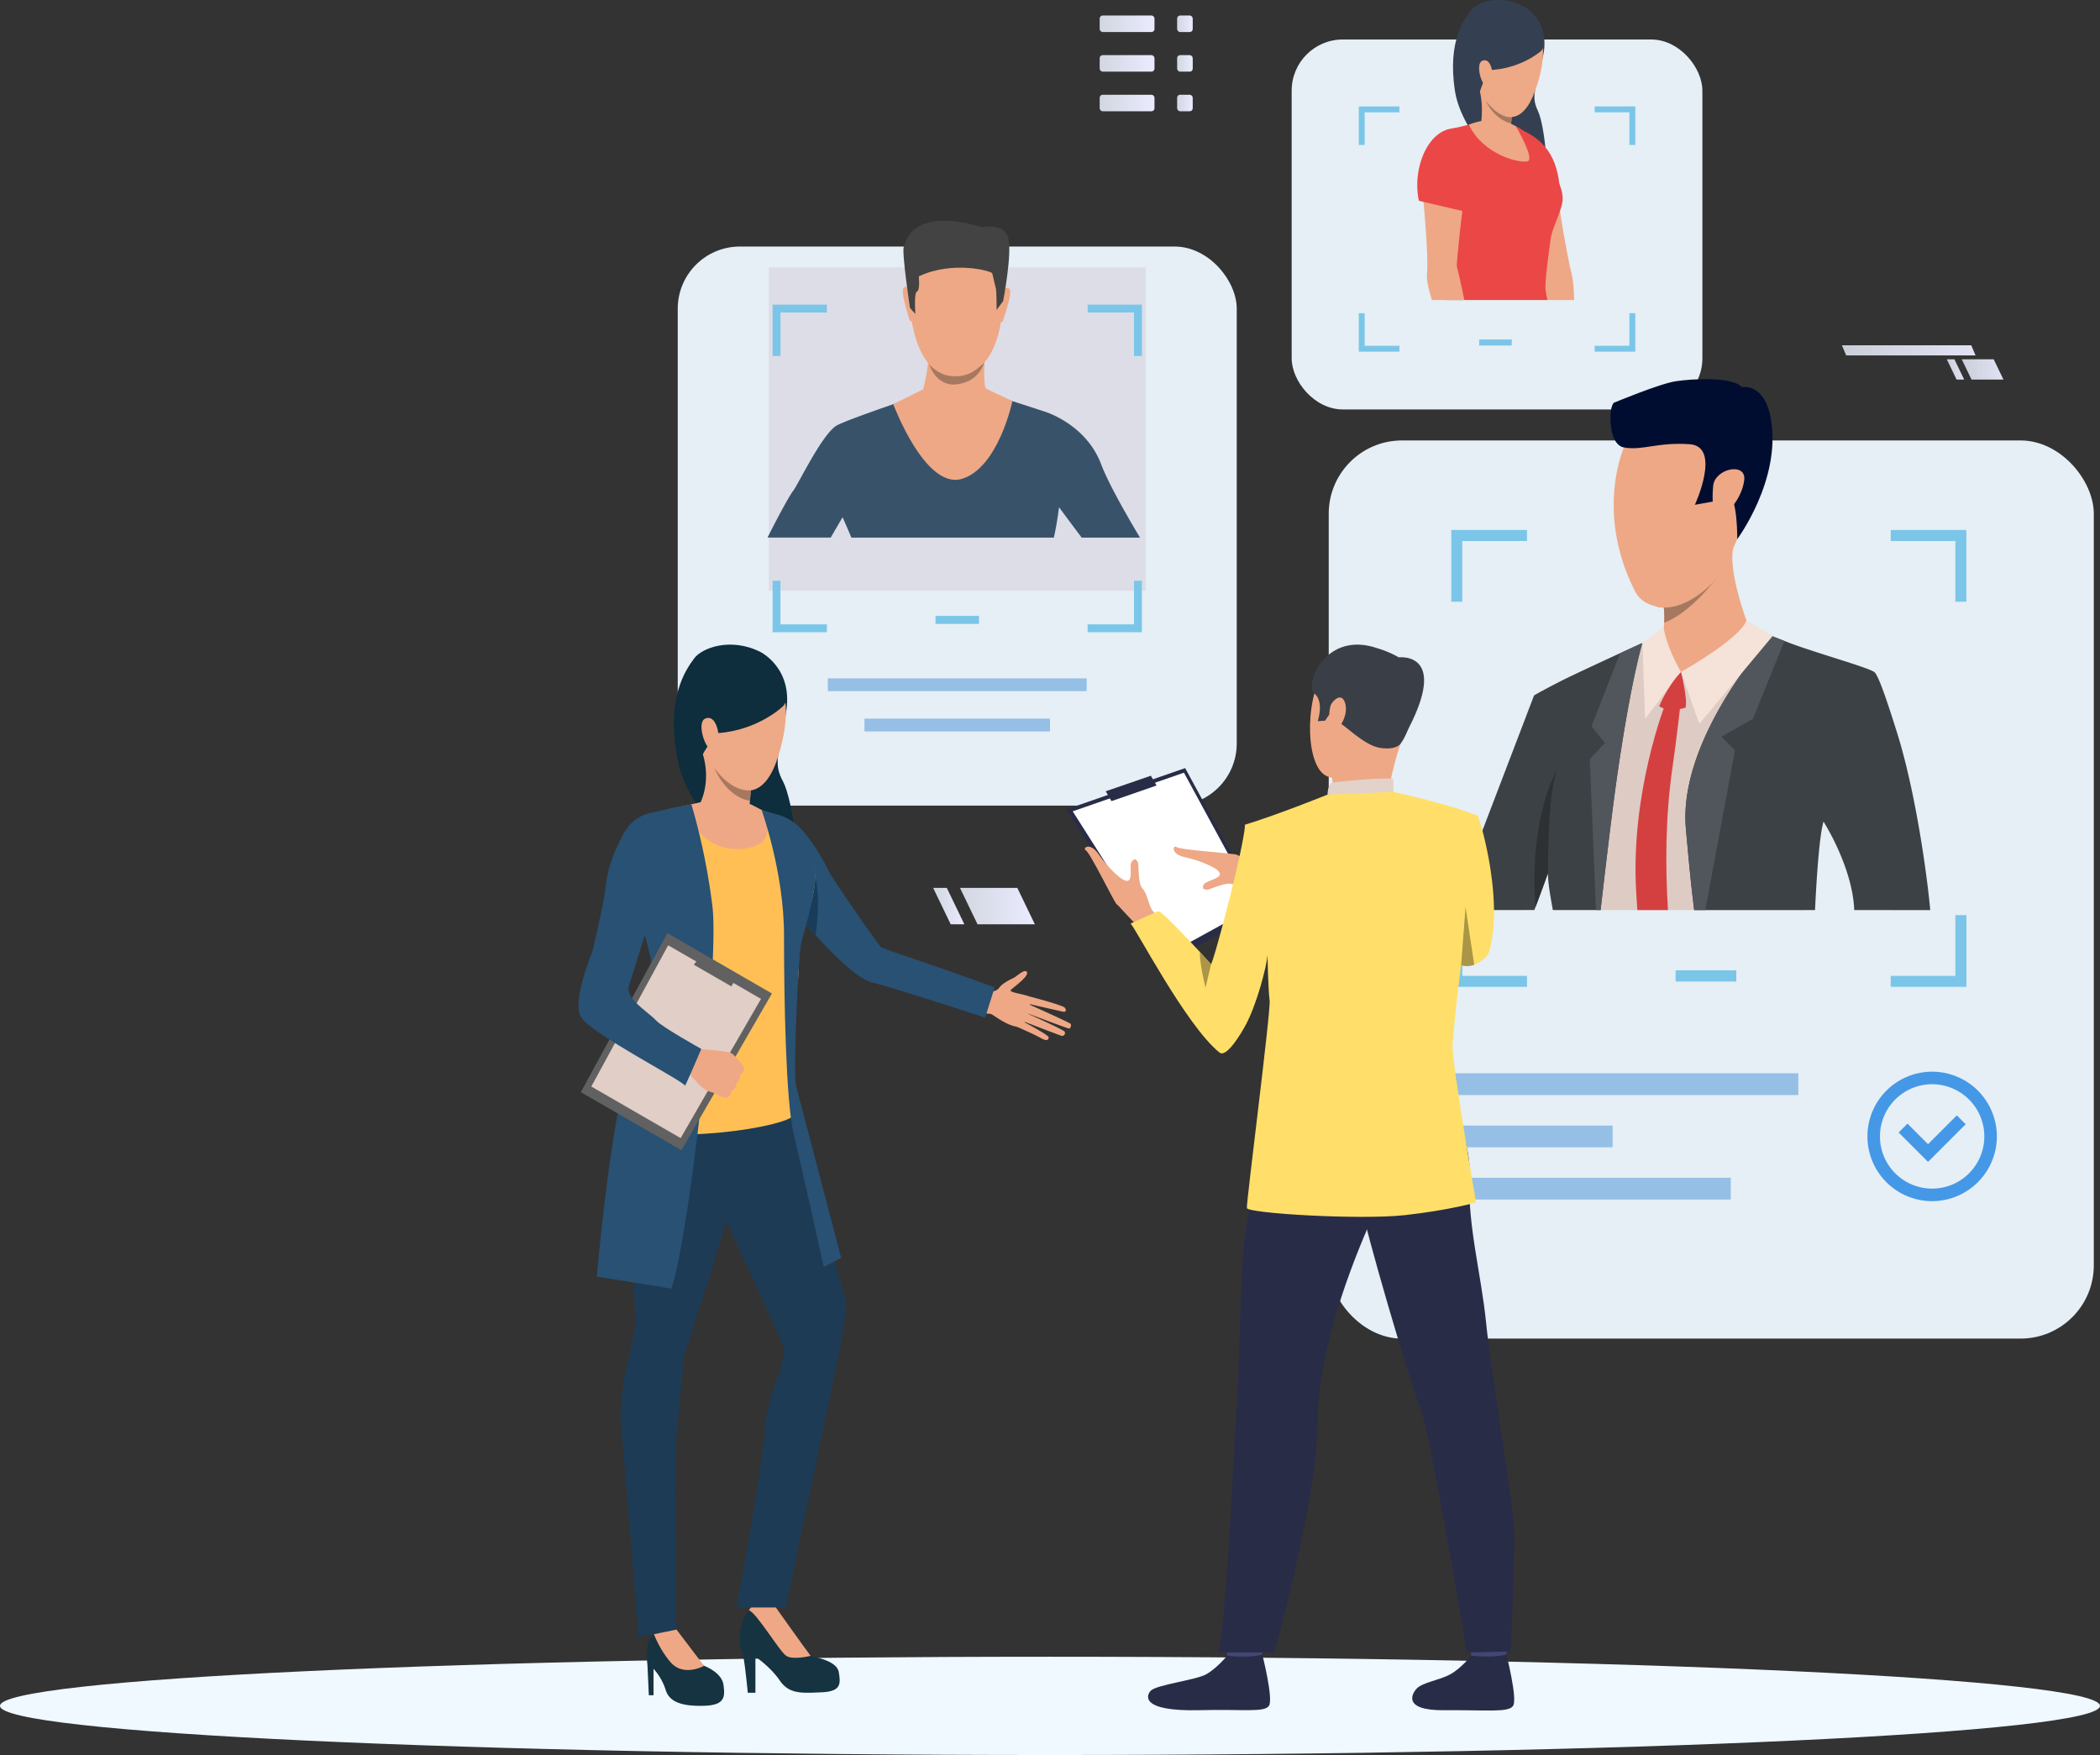 <svg xmlns="http://www.w3.org/2000/svg" xmlns:xlink="http://www.w3.org/1999/xlink" viewBox="0 0 1981.46 1655.72"><rect x="0" y="0" width="1981.46" height="1655.72" fill="#333333" stroke="none"/><defs><style>.cls-1,.cls-5{fill:#eff9ff;}.cls-1,.cls-38,.cls-6{opacity:0.95;}.cls-2{fill:#96bfe6;}.cls-3{fill:#7bc6e8;}.cls-4{fill:#4598e6;}.cls-6{fill:#dddde6;}.cls-7{fill:#385369;}.cls-8{fill:#eea886;}.cls-9{fill:#434343;}.cls-10{fill:#a77860;}.cls-11{fill:#0e2d3d;}.cls-12{fill:#163342;}.cls-13{fill:#1d3b54;}.cls-14{fill:#285173;}.cls-15{fill:#ffbf55;}.cls-16{fill:#183c59;}.cls-17{fill:#616161;}.cls-18{fill:#e0cec7;}.cls-19{fill:#eea987;}.cls-20{fill:#344052;}.cls-21{fill:#eb4747;}.cls-22{fill:#393d63;}.cls-23{fill:#decbc4;}.cls-24{fill:#000d30;}.cls-25{fill:#3c4145;}.cls-26{fill:#51565c;}.cls-27{fill:#f5e2d9;}.cls-28{fill:#d44040;}.cls-29{fill:#2d3133;}.cls-30{fill:#292c47;}.cls-31{fill:#fff;}.cls-32{fill:#424773;}.cls-33{fill:#3a3f47;}.cls-34{fill:#e2d2ca;}.cls-35{fill:#323657;}.cls-36{fill:#ffdf69;}.cls-37{fill:#ab9546;}.cls-39{fill:url(#linear-gradient);}.cls-40{fill:url(#linear-gradient-2);}.cls-41{fill:url(#linear-gradient-3);}.cls-42{fill:url(#linear-gradient-4);}.cls-43{fill:url(#linear-gradient-5);}.cls-44{fill:url(#linear-gradient-6);}.cls-45{fill:url(#linear-gradient-7);}.cls-46{fill:url(#linear-gradient-8);}.cls-47{fill:url(#linear-gradient-9);}.cls-48{fill:url(#linear-gradient-10);}.cls-49{fill:url(#linear-gradient-11);}</style><linearGradient id="linear-gradient" x1="1851" y1="348.53" x2="1890.37" y2="348.53" gradientUnits="userSpaceOnUse"><stop offset="0" stop-color="#d1d7e0"/><stop offset="1" stop-color="#ebebff"/></linearGradient><linearGradient id="linear-gradient-2" x1="1836.9" y1="348.53" x2="1853.31" y2="348.53" xlink:href="#linear-gradient"/><linearGradient id="linear-gradient-3" x1="1737.93" y1="330.53" x2="1864.04" y2="330.53" xlink:href="#linear-gradient"/><linearGradient id="linear-gradient-4" x1="1037.6" y1="22.43" x2="1089.32" y2="22.43" xlink:href="#linear-gradient"/><linearGradient id="linear-gradient-5" x1="1037.6" y1="59.8" x2="1089.32" y2="59.8" xlink:href="#linear-gradient"/><linearGradient id="linear-gradient-6" x1="1037.6" y1="97.18" x2="1089.32" y2="97.18" xlink:href="#linear-gradient"/><linearGradient id="linear-gradient-7" x1="1110.68" y1="22.43" x2="1125.39" y2="22.43" xlink:href="#linear-gradient"/><linearGradient id="linear-gradient-8" x1="1110.68" y1="59.8" x2="1125.39" y2="59.8" xlink:href="#linear-gradient"/><linearGradient id="linear-gradient-9" x1="1110.68" y1="97.18" x2="1125.39" y2="97.18" xlink:href="#linear-gradient"/><linearGradient id="linear-gradient-10" x1="905.77" y1="854.8" x2="976.44" y2="854.8" xlink:href="#linear-gradient"/><linearGradient id="linear-gradient-11" x1="880.46" y1="854.8" x2="909.91" y2="854.8" xlink:href="#linear-gradient"/></defs><g id="Calque_2" data-name="Calque 2"><g id="Слой_1" data-name="Слой 1"><rect class="cls-1" x="639.48" y="232.59" width="527.46" height="527.46" rx="58.67"/><rect class="cls-2" x="781.11" y="639.97" width="244.21" height="12.06"/><rect class="cls-2" x="815.7" y="677.98" width="175.03" height="12.06"/><rect class="cls-1" x="1253.72" y="415.53" width="721.89" height="847.34" rx="69.12"/><rect class="cls-3" x="1581.03" y="915.41" width="57.26" height="10.6"/><rect class="cls-2" x="1363.66" y="1012.57" width="333.16" height="20.53"/><rect class="cls-2" x="1363.66" y="1111.14" width="269.41" height="20.53"/><rect class="cls-2" x="1363.66" y="1061.86" width="157.94" height="20.53"/><path class="cls-3" d="M1784,500V510.4H1845v57.3h10.37V500ZM1369.4,567.7h10.37V510.4h61V500H1369.4ZM1845,863.35v57.32H1784V931h71.43V863.35Zm-465.27,0H1369.4V931h71.42V920.67h-61Z"/><path class="cls-4" d="M1823.08,1133.18a61.06,61.06,0,1,1,61.06-61.06A61.13,61.13,0,0,1,1823.08,1133.18Zm0-110.3a49.24,49.24,0,1,0,49.24,49.24A49.3,49.3,0,0,0,1823.08,1022.88Z"/><polygon class="cls-4" points="1819.19 1096.15 1791.45 1068.41 1799.81 1060.06 1819.19 1079.44 1846.36 1052.27 1854.71 1060.63 1819.19 1096.15"/><path class="cls-5" d="M1981.46,1609.35c0,25.61-443.57,46.37-990.73,46.37S0,1635,0,1609.35,443.56,1563,990.73,1563,1981.46,1583.74,1981.46,1609.35Z"/><rect class="cls-6" x="725.45" y="252.31" width="355.53" height="305.04"/><path class="cls-7" d="M1039,438c-11.7-31-39.83-45.19-53.11-49.63-4.73-1.57-13.18-4.32-22.08-7.2-16-5.18-33.55-10.82-33.55-10.82H874.93s-19.16,6.42-39.52,13.56a0,0,0,0,1,0,0c-18.76,6.57-38.51,13.75-45.18,17.1-13.91,6.94-37.31,56.59-42,62.28-2.44,2.93-13.29,22.26-24,43.87h59.61C790.1,496.37,795,488,795,488s3.77,8.27,8.34,19.22h191c3-12.71,4.91-28.71,4.91-28.71s10.22,13.91,21.39,28.71h55C1062.22,484.73,1045.61,455.5,1039,438Z"/><path class="cls-8" d="M909.19,218.3s43.27,6.82,36.68,74.51S901.1,355,898.54,354.89s-38.33,1.24-41.12-81.41C857.42,273.48,856.2,212.36,909.19,218.3Z"/><path class="cls-8" d="M946.54,273.69s4.74-5.06,6.47.07-6.46,28-6.75,29c0,0-.87,2-2,.89S946.54,273.69,946.54,273.69Z"/><path class="cls-8" d="M858.58,272.84s-4.64-5.15-6.47-.07,5.85,28.09,6.19,29.17c0,0,.83,2,2,.93S858.58,272.84,858.58,272.84Z"/><path class="cls-9" d="M946.52,284.08l-6.2,8.28s.18-18.16-.81-21-2.52-11.55-3.35-13.6-37.15-12.23-69.24,3c0,0,1.41,13.06-1.66,14.22s-1.57,21.26-1.57,21.26l-5.09-5.74s-7.8-52.09-5.87-57.51,8.06-38.07,73.88-18.69c0,0,20.52-4.35,24.64,9.82S946.52,284.08,946.52,284.08Z"/><path class="cls-8" d="M935.63,369.14c0-.06-5.55-2.73-5.55-2.73-2.69-6-.69-31.46-.69-31.46s-55.11-14-53.54-3.3-4.74,35.64-4.74,35.64l-28.27,14S873,462.2,907.58,451.77s47.68-73.36,47.68-73.36Z"/><path class="cls-10" d="M876.65,343.57S885.52,355,900.94,355c10.13,0,17.41-2.84,27.51-12.69,0,0-4.38,18.7-27.45,20.44C901,362.78,884.28,364.9,876.65,343.57Z"/><path class="cls-11" d="M717.56,615.12s31.8,15.56,23.94,57.86-11.34,48-2.55,64.55,19.17,87.05,11.26,100.41-98-58.74-110.45-119.23,7.92-87.41,15.13-97.43S689.5,600.88,717.56,615.12Z"/><path class="cls-12" d="M705.57,1597h7.2v-34s14.14,9.42,23,22.45,21.06,11.91,39.63,11.08,17.73-8.31,16.07-18.84-20.51-13.86-26.61-15.52-19.93-25.51-24.38-31.32a79.77,79.77,0,0,1-9.29-15.52s-3.46-14.13-20.64,0-12.2,41.29-10.26,43.79S705.57,1597,705.57,1597Z"/><path class="cls-8" d="M741.87,1562.18c6.38,4.15,23,0,23,0-4.71-6.1-33.67-46.84-33.67-46.84-17.6-10.25-24.55,3.86-24.55,3.86C713.83,1521.39,735.5,1558,741.87,1562.18Z"/><path class="cls-8" d="M927.17,935.26s11.54,2.21,15.48-3.21c3.35-4.61,11-8.15,13.37-9.25,3.15-1.46,11.16-9.55,13-5.6s-12.55,14-15.16,16.69,14.16,3.9,17.05,6.53-.67,30.29-12.07,28.13-22.18-12-24.26-12a71.15,71.15,0,0,1-8.37-1.24Z"/><path class="cls-8" d="M968.4,939.29s34.49,8.91,36.3,11.43,1.2,4.36-2.06,3.66-33.57-7.64-33.57-7.64,39,17.4,41,19.14c1.13,1,.19,4.65-1.59,4.44S967,955.07,967,955.07s36.43,16.31,37.61,18.25a2.75,2.75,0,0,1-3.45,3.79c-2.79-1-37.46-14.26-37.46-14.26s25.77,13.54,25.8,15.77c0,1.36-.64,4.54-7.18.83s-22.89-10.82-22.89-10.82Z"/><path class="cls-12" d="M612.2,1599.31h4.44v-24.94a54.24,54.24,0,0,1,11.48,20c3.61,11.92,16.51,15.45,36.18,14.9s20-8.33,18.29-20-18.29-17.74-18.29-17.74c-7.48-6.65-26-34.23-26-34.23s-11.92-3.18-21.27,4.37-6.44,24.59-6.16,29S612.2,1599.31,612.2,1599.31Z"/><path class="cls-13" d="M625.78,1005.14s-23.45,30.48-29.81,66.65,3.76,157.55,3.48,175.42-16.9,62.36-13.58,96,16.45,201.26,16.45,201.26l35.93-7.13s-2.08-170.85,0-185,6.25-65.66,7.08-71.48,52.78-158.64,52.78-184.71S682.32,962.6,625.78,1005.14Z"/><path class="cls-13" d="M743.56,1017.05s38.52,147,43.1,167.39,11.19,37.17,11.19,45.82c0,20.07-7.45,52.29-7.45,52.29l-48.92,234H694.89s26-140.36,26.66-167.8,21.87-66.57,17.72-78.21-66.93-145.91-66.93-145.91S624.81,974.37,743.56,1017.05Z"/><path class="cls-8" d="M664.3,1571.6l-26-34.23L617,1541.74s5.73,15.32,16.07,26.84C645.29,1582.23,664.3,1571.6,664.3,1571.6Z"/><path class="cls-14" d="M727.65,767.21a48.08,48.08,0,0,1,27.89,14.36c12,12.85,23.26,33.36,26.4,40.21s47.2,70.41,49.49,71.84,24.43,8.83,39.1,13.77c22.65,7.62,68,24.12,68,24.12l-9,28.54s-85.36-27.93-106.74-33.2c-26.13-6.44-86.31-83.64-86.31-83.64S691.65,790.64,727.65,767.21Z"/><path class="cls-15" d="M699.94,756.07s20.57,9.71,27.71,11.14,34.86,37.43,39.72,50.57,0,32.86-10,56-.57,30.86-5.14,54-3.1,109.72-2.25,122.58-133.74,32.35-160.31,8.92c0,0,18-78,39.29-100.3,4.6-4.82,4.12-36.92,1-44.92s-38.57-67.71-38.57-67.71-2.6-60.57,12.86-72.58c13.43-10.43,50-14.14,56.6-16.43S686.51,754.07,699.94,756.07Z"/><path class="cls-8" d="M709.76,732.33s-.61,5.66-1.32,13.32c-.28,3-.58,6.37-.85,9.8-.82,10.26-1.47,21.27-1.08,26.91,0,0-21.38,21.42-45.69-25,0,0,10.22-19.15,2.53-45.22S709.76,732.33,709.76,732.33Z"/><path class="cls-16" d="M769.6,882.32s5.14-34.22-.33-55c0,0,0,17.9-9.81,43.32Z"/><path class="cls-8" d="M644.4,760.65s14.7,43.43,55.08,40.23,19.13-36.67,19.13-36.67-10.06-5.77-12.89-6.31-44.64-1.08-44.64-1.08Z"/><path class="cls-14" d="M718.61,764.21s21.15,58.49,21.15,118.11,1.7,156.73,9.09,187.4,28.39,125.51,28.39,125.51l16.47-8.52s-39.6-151.36-42.59-162.28,2.27-126.22,5.11-135.88,14.92-52.63,13-64.55c-2.37-15-16.43-37.27-39.15-56.39Z"/><path class="cls-14" d="M652.37,758.82a607.67,607.67,0,0,1,19.81,96c6.66,53.9-20.45,304.08-38.62,360.88l-70.42-11.36s15.16-176.84,35.73-209,27.13-60.65,4.92-127.82S613.52,767,613.52,767,646.2,759.52,652.37,758.82Z"/><polygon class="cls-17" points="728.35 937.28 642.96 1085.18 548.04 1030.38 629.72 880.34 728.35 937.28"/><polygon class="cls-18" points="718.06 942.37 642.22 1073.72 557.92 1025.05 630.46 891.8 718.06 942.37"/><polygon class="cls-17" points="690.08 930.57 695.4 921.35 661.32 901.68 654.66 910.13 690.08 930.57"/><path class="cls-8" d="M686,1035.51s-3.88,0-5.58-.81c0,0-3-1.73-5.18-2.83a17.55,17.55,0,0,0-1.73-.78c-1.74-.6-5.74-1.4-9.52-4s-17.14-18.1-17.14-18.1l6.31-9.6,4.63-9.84s28.08,1.82,31.87,3.85a8.87,8.87,0,0,1,1.05.64c3,2,4.47,4.83,5.95,6.07.54.47,5.6,5.42,5.42,7.53a6.91,6.91,0,0,1-3.36,5.82s-.73,5.72-3.54,8.38c0,0-.5,5.29-5,7.61C690.24,1029.43,689.13,1034.74,686,1035.51Z"/><path class="cls-14" d="M628.15,767.21s-25.93-7.43-40.79,21.15-14.78,40.76-16.77,54.71c-1.87,13.18-10.34,49.14-11.2,52.86s-20,48-11.23,63.49,98.58,61.36,98,64.79,15.55-34.63,15.55-34.63-36.32-20.24-42.27-26.47c-9.66-10.12-30-21-25.85-33.59,4.92-14.75,19.69-64.52,23.12-71.81S650,776.5,628.15,767.21Z"/><path class="cls-19" d="M713,619.82s46.17,14.5,21.11,94.17-88.11-9.23-81.51-57.77S713,619.82,713,619.82Z"/><path class="cls-11" d="M738.77,666.3s-22.93,22.51-61.32,25.32c0,0-14.75,17.3-15.89,24.09,0,0-34.25-58.38,7.85-93.37S754.25,651.88,738.77,666.3Z"/><path class="cls-19" d="M677.91,693.21c-.3-5.8-3.87-19-12.49-15.3s.53,30.56,6.25,28.91C671.67,706.82,678.61,706.93,677.91,693.21Z"/><path class="cls-10" d="M708.44,745.65c-.28,3-.58,6.37-.85,9.8,0,0-20.37-1.22-34-31.53C674.48,725.25,689.41,747.18,708.44,745.65Z"/><rect class="cls-1" x="1218.76" y="37.26" width="387.53" height="349.02" rx="48.23"/><rect class="cls-3" x="1395.68" y="320.27" width="30.74" height="5.69"/><path class="cls-20" d="M1438.85,6.7s24.76,13.59,16.9,47-10.85,37.85-4.46,51.36,12,70.13,5.19,80.49-75.89-50.52-83.57-99.23,9.6-69.39,15.73-77.11S1417-5.72,1438.85,6.7Z"/><path class="cls-8" d="M1485.34,283.05h-26.51c-1.28-13.07-2.47-22.18-2.22-23.52.39-2.23-26.39-72.45-28.88-78.26s-12.34-21.37-13.62-36,17.83-20.59,17.83-20.59c25.82,4.62,34.56,40.34,34.56,40.34s10.84,72.41,16.33,92.79C1484.24,263,1485,272.23,1485.34,283.05Z"/><path class="cls-21" d="M1472,182.42l-39.48,16.64s-36.29-90-5.88-80S1470.61,147.93,1472,182.42Z"/><path class="cls-21" d="M1463.21,224.82c-1.15,8.94-5.87,40.61-4.82,49.16.18,1.41.76,4.66,1.64,9.07h-95.2c2.53-9,4.84-17,6.23-21.69,4.63-15.33.2-19.44-2.14-31.71-.91-4.8-4.1-13.92-7.59-24.22-1.17-3.44-2.37-7-3.52-10.63-4.19-13-6.14-26.25-7.34-34-5.74-36.62,22.43-40.14,22.43-40.14,10.46-1.93,28.75-7.58,28.75-7.58l28.64,6a31.08,31.08,0,0,1,6.7,4s0,0,0,0a52.19,52.19,0,0,1,6.44,5.65c3.13,3.21,9.36,12.41,15.57,22.52,1.9,3.1,3.82,6.28,5.62,9.41,5.82,10.08,10,18.21,9.83,27.38C1474.36,197,1464.36,215.88,1463.21,224.82Z"/><path class="cls-8" d="M1430.29,119.07s17.94,30.66,11.27,33-41.84-5.45-55.58-34.42C1386,117.6,1409.07,107.11,1430.29,119.07Z"/><path class="cls-8" d="M1427.72,133.07s-15.94,6.74-30.37-15.46c0,0,3.88-25.21-4.32-39.79s35.84,17.48,35.84,17.48-.72,3-1.46,7.44c-.37,2.28-.76,4.92-1.06,7.72-.25,2.34-.44,4.79-.52,7.24C1425.65,123.37,1426.05,129,1427.72,133.07Z"/><path class="cls-22" d="M1388.15,167.42c-3.29,16.87-26.82,38-26.82,38-1.17-3.45-2.37-7-3.52-10.62C1374.05,184.45,1388.15,167.42,1388.15,167.42Z"/><path class="cls-8" d="M1382.24,180.85c-1.49,6.15-8.35,68.44-7.61,70.56.44,1.22,3.77,15.63,7.09,31.64H1351c-3.15-10.32-5-18.88-4.56-23.74,2-21-5.16-88-5.16-88s-6.38-40.52,27.25-45.58c0,0,19.86,2.62,21.06,17.28S1383.74,174.71,1382.24,180.85Z"/><path class="cls-21" d="M1338.79,189.45l41.73,9.75s33.09-64.27,3.28-76C1352.38,110.83,1331.26,154.4,1338.79,189.45Z"/><path class="cls-19" d="M1435,10.26s36.26,13.31,13.28,75.88-69.9-10.68-62.81-49.13S1435,10.26,1435,10.26Z"/><path class="cls-20" d="M1453.83,48.3S1434.69,65.38,1404,66.18c0,0-7.18,17.5-8.34,22.87,0,0-30.34-52.1,4.54-78.42S1466.71,37.38,1453.83,48.3Z"/><path class="cls-19" d="M1408.13,69.93c0-4.63-2.37-15.29-9.38-12.67s-.73,24.39,3.88,23.29C1402.63,80.55,1408.17,80.9,1408.13,69.93Z"/><path class="cls-10" d="M1425.87,116.63c-17-4.72-23.63-21-23.83-21.5,13.86,17.9,24.31,15.33,24.31,15.33C1426.1,112.8,1426.09,114.26,1425.87,116.63Z"/><path class="cls-3" d="M1504.63,100.42V106h32.78v30.76H1543V100.42Zm-222.56,36.33h5.57V106h32.77v-5.57h-38.34Zm255.34,158.71v30.77h-32.78v5.57H1543V295.46Zm-249.77,0h-5.57V331.8h38.34v-5.57h-32.77Z"/><rect class="cls-3" x="882.69" y="581.03" width="41.05" height="7.6"/><path class="cls-3" d="M1026.25,287.38v7.44H1070V335.9h7.44V287.38ZM729,335.9h7.44V294.82h43.77v-7.44H729Zm341,212V589h-43.77v7.43h51.21V547.9Zm-333.61,0H729v48.53h51.21V589H736.41Z"/><path class="cls-23" d="M1820.26,858.6h-34.72c-.64-1.39-1.15-2.59-1.57-3.56-10.31-24.33-63.41-80.12-63.41-80.12V775a.1.1,0,0,0,0,.06v.06l-.09.24c0,.12-.06.28-.12.46a1.07,1.07,0,0,0-.06.3l-.09.24c-2.18,8.13-12.88,48.63-18.22,82.2H1467c-.55-3.11-1.18-6.07-1.91-8.82a191.46,191.46,0,0,1-4.53-24.3c0-.39-.09-.75-.12-1.15-.18-1.42-.33-2.84-.45-4.23a222.59,222.59,0,0,1-.4-38.89c-.66,1.42-5.41,18.82-11.63,40.31-3.42,11.79-7.29,24.81-11.12,37.08h-55.49L1451,657.72c1.54-1.21,19.61-9.94,32.79-16.23,13.45-6.41,29.68-15.81,44.34-23.85,7.49-4.11,14.56-7.82,20.7-10.64l.94-.42v0c10.12-4.62,16.86-7.68,16.86-7.68h0l4.38-.42c14.15-1.36,58-5.47,72.72-6.31,1.21-.1,2.23-.12,3-.16a11.78,11.78,0,0,1,1.48,0c1.84.13,10.91,3.27,22.79,7.8.45.15.9.33,1.36.52l1.69.63c1,.39,2.09.79,3.14,1.21,2.12.85,4.33,1.69,6.53,2.57l2.33.91c23.78,9.42,51,21.12,57.51,25.77,4.29,3.06,17.62,28.17,33.06,59.24C1793.25,743.88,1813.59,820.71,1820.26,858.6Z"/><path class="cls-8" d="M1647.83,585.16c-.63,31.58-61.78,48.86-61.78,48.86s-25.58-32.07-19.47-35.14c2.4-1.21,3.37-6,3.67-11.36a110.39,110.39,0,0,0-.35-14.33c-.18-2.23-.35-3.67-.35-3.67s8.73-9.22,19.85-20.2c19.43-19.21,46.13-43.82,46.17-34a8.6,8.6,0,0,1-.22,1.86C1630.65,539.18,1647.83,585.16,1647.83,585.16Z"/><path class="cls-10" d="M1624.28,538.87h0c-.12.18-2.71,4.07-7.14,9.63-9.39,11.81-27,31.21-46.88,39a110.39,110.39,0,0,0-.35-14.33,32.05,32.05,0,0,1-6.07-.73A189,189,0,0,1,1577.12,553l12.28-3.67Z"/><path class="cls-8" d="M1636,515.72c-5.29,11.51-10.32,19.85-11.74,23.15h0c-.93,2.15-3.45,5.66-7.14,9.63-10.08,10.86-28.81,25.18-47.23,24.68a32.05,32.05,0,0,1-6.07-.73c-7.44-1.63-16.22-5.08-21-14.54-38.16-74.7-10.53-135.79-10.53-135.79s104.32-29.5,120.64,1.91C1664.35,446.07,1648.45,488.68,1636,515.72Z"/><path class="cls-24" d="M1532.25,422.13s-9.69-.53-12.09-18.9c-2.36-18.15,2.42-23.18,2.42-23.18s43.07-18,58.54-20.37,53.49-4.6,62.41,5.6c0,0,21.66-5,27.56,30.92,9.36,57-31.9,112.43-31.9,112.43s.35-37.27-7.87-42.2-15.31,6.8-15.31,6.8l-16.81,3s25.53-55.13-5.1-57.17S1549.78,425.33,1532.25,422.13Z"/><path class="cls-8" d="M1616.47,458.37c1.6-16.41,31.29-22.68,29.3-5.47s-16.61,33.74-23.36,33.16S1615.25,470.89,1616.47,458.37Z"/><path class="cls-25" d="M1790.25,692.17c-9.67-31-18-55.49-21.76-58.15-6.49-4.65-58-18.82-82.44-28.4l-2.33-.91c-2.2-.88-4.41-1.72-6.53-2.57-1-.42-2.11-.82-3.14-1.21l-1.69-.63c-.46-.19-.91-.37-1.36-.52,0,0-.06.09-.12.12a401.83,401.83,0,0,0-27,34.52c-25.27,35.9-58.18,94.08-53.13,147.78,1.63,17.23,3.62,42,7,69.76q.36,3.3.82,6.64h114c1.39-29.07,3.87-67.36,7.62-82.2l.09-.24a1.07,1.07,0,0,1,.06-.3c0-.16.09-.31.12-.46l.09-.24v-.06a.1.1,0,0,1,0-.06s27.59,43.13,29,83.56h71.75C1817.82,821,1806.85,745.33,1790.25,692.17Z"/><path class="cls-25" d="M1549.26,607.37s-8.61,28.65-19.73,100.18v0c-.39,2.39-.76,4.84-1.15,7.35,0,.27-.09.57-.12.87-.27,1.64-.52,3.33-.76,5,0,.21-.06.39-.09.61-.18,1.11-.36,2.26-.51,3.44-.42,2.81-.85,5.71-1.27,8.65-4.17,29.19-9.73,75.58-15.38,125.08h-45.07c-2.44-13.75-4.74-26.26-4.56-34.84a4.37,4.37,0,0,0-.21.57c-3.6,10-7.56,20.83-11.58,31.37l-1.08,2.9h-77.67l77.36-202.39c1.54-1.21,21.46-11.94,34.64-18.2,13.75-6.56,31.13-14.63,46.54-21.73,7.37-3.41,14.3-6.58,20.16-9.28Z"/><path class="cls-26" d="M1654,678.15,1624.27,695l12.73,13L1609.07,858.6h-10.51c-3.87-30.46-6.08-57.81-7.8-76.4-7.77-83.05,75.1-176.71,80.24-182.42,4,1.51,8.28,3.18,12.72,4.93Z"/><path class="cls-26" d="M1549.72,606.58s-11.13,36.3-24.06,126.94c-4.17,29.16-9.76,75.58-15.41,125.08h-4.39l-5.77-142.37,14.18-15.36-12.61-15.74,27-68.85c7.37-3.41,14.3-6.58,20.16-9.28Z"/><path class="cls-27" d="M1672.5,600.14l-24.67-15s-.69,13.52-61.78,48.86l17.35,48.87Z"/><path class="cls-27" d="M1569.8,592s1,14.6,16.25,42l-33.86,44.14-2.47-71.59Z"/><path class="cls-28" d="M1586.14,634s6.56,26.25,4.2,33.6c0,0-14.43,5.25-24.8-1.31C1565.54,666.31,1572.88,647.93,1586.14,634Z"/><path class="cls-28" d="M1578.18,723.27c-6.92,47.15-6.92,94.84-4.35,135.33h-28.92c-.39-5.71-.76-11.66-1.12-17.89-5.38-93.35,27.63-176.77,27.63-176.77l14.71-3.68S1581.39,701.51,1578.18,723.27Z"/><path class="cls-29" d="M1461.56,781.44c-1.11,22.4-.94,42.3-.94,42.3h0c0,.11,0,.72-.08,1.72,0-.38-.09-.76-.14-1.13-3.59,10-7.56,20.81-11.56,31.36a336.84,336.84,0,0,1-.9-34.17c1.6-62.81,21.36-95.75,21.36-95.75C1464.77,736.73,1462.59,760.22,1461.56,781.44Z"/><polygon class="cls-30" points="1191.22 858.87 1098.81 909.67 1006.01 763.63 1118.25 724.64 1191.22 858.87"/><polygon class="cls-31" points="1185.36 854.49 1098.94 901.99 1012.15 765.42 1117.12 728.96 1185.36 854.49"/><path class="cls-8" d="M1217,829s-16.09-7.7-23.15-11.72-25.22-9.54-26.68-10.85-53.84-4.54-57-7.28-6.26,6.42,7.31,9.39,32.46,10.25,33.5,15.55-14,6.56-15.46,10.93.42,3.39,2.57,4.33,17.81-7.74,24.7-5.28,17.42-.94,22.7.86,31,10.45,31,10.45Z"/><path class="cls-8" d="M1094.3,891.35s-13.51-12.17-20-17.25-18.81-20.06-20.61-20.93-25.25-49-29.07-50.89,3.62-8.4,11.7,3.23,22.29,26.6,27.7,25.51.75-15.69,4.28-18.82,3.36-.92,5.08.74-.36,19.79,4.64,25.33,5.89,16.78,9.65,21.05,21.9,25.1,21.9,25.1Z"/><path class="cls-32" d="M1385.31,1541.37s2.92,20.29,3.29,23.33,32.51-1.79,32.51-1.79l2.6-24.15S1389.33,1538.51,1385.31,1541.37Z"/><path class="cls-30" d="M1388.25,1562.13s-10.18,12.22-20,17.55-25.34,7.44-31.16,13c-4.21,4-15.32,21.13,25.6,20.78s60.64,2.42,65-4.15-6.35-48.51-6.35-48.51S1411.65,1564.24,1388.25,1562.13Z"/><path class="cls-32" d="M1155,1541.37s2.92,20.29,3.29,23.33,32.51-1.79,32.51-1.79l2.6-24.15S1159,1538.51,1155,1541.37Z"/><path class="cls-30" d="M1157.89,1562.13s-10.18,12.22-20,17.55-46.1,9.7-51.93,15.22c-4.2,4-11.2,20,46.38,18.51,40.9-1.06,60.64,2.42,65-4.15s-6.35-48.51-6.35-48.51S1181.85,1564.48,1157.89,1562.13Z"/><path class="cls-30" d="M1358.68,1020.05s30.21,48,28,91.38,10.95,90.76,15.49,136.08c5.06,50.52,25.76,170.14,26.51,197.16s-3.21,113.33-3.21,113.33l-41.44,1s-34.81-209.11-43.83-230.45-53.72-173.45-55.22-190.52S1358.68,1020.05,1358.68,1020.05Z"/><path class="cls-30" d="M1199.66,1026.56s-22.77,118.91-25.77,145.46-5,128.5-6.51,145.1-10,217.17-18,241.83h53s40.67-145.81,40.67-214.8,31.42-150,51.71-195.5,66.71-46.6,79.18-131.05C1373.89,1017.6,1216.54,999.77,1199.66,1026.56Z"/><path class="cls-8" d="M1308.27,616.53s-40.54-15.14-59.24,15.72-16.89,92.66,3.54,100.26,51.15,3.62,61.61-15.69,19.91-47.23,19.46-65.89S1318.92,621.92,1308.27,616.53Z"/><path class="cls-8" d="M1257,733.92s1.68,11-1.11,16.34,52.54,5.54,52.54,5.54,4.49-29.34,13-54.12S1257,733.92,1257,733.92Z"/><path class="cls-33" d="M1321.41,701.68s-3.82,6.3-19.4,3.85-34.6-23.18-41.11-25.45-6.57-6.1-6.57-6.1l-4.07,5.95-6.91.44s6.3-18.55-3.21-26.12,9.87-60,59.85-42.56c0,0,38.39,10.58,37,32.41S1330,690.8,1321.41,701.68Z"/><path class="cls-34" d="M1252.59,749.61s.18-10.3,4.85-11.29,51.55-5.49,57.28-3.24v12S1303.68,753.88,1252.59,749.61Z"/><path class="cls-8" d="M1255.36,666c.88-3.67,10.19-14.13,13.76-2.92s-5.39,26.27-10.39,25S1253.15,675.32,1255.36,666Z"/><path class="cls-35" d="M1066.53,871.36a.08.08,0,0,1,.07,0C1066.28,871.49,1066.24,871.5,1066.53,871.36Z"/><path class="cls-36" d="M1392.76,1134.39s-24.86,7.32-67.27,12-148.35-1.69-149-6.7,22.79-186.54,21.46-195.89-2-42.66-2-42.66c-.53,9.13-9.82,46.41-21.05,66.73-4,7.34-17.66,30.36-24.22,25.12-31.74-25.34-80.89-120.84-84-121.64,2.62-1.14,23.29-10.66,26.19-11.63,2.54-.84,25.44,23.4,39.31,38.43,6.19,6.7,10.58,11.57,10.58,11.57,4-9,18.6-65.8,23.14-85.46,10.23-44.32,8.65-46.16,8.65-46.16,31-9.39,78.11-28.49,78.11-28.49l62.13-2.53s57,12.55,79.48,22.7c2.13,1,2.14,50.87,8,64L1383.57,873s-10.76,77.81-13,112.42C1369.56,1001.31,1392.76,1134.39,1392.76,1134.39Z"/><path class="cls-36" d="M1404.77,898.53c-1.63,5.24-9,9.66-13.78,11.6a17.78,17.78,0,0,1-9.94,1l-2.44-.45h0L1336,902.78s-9.32-107.3,58.16-133C1396,770.36,1419.67,850.49,1404.77,898.53Z"/><path class="cls-37" d="M1391,910.12h0a17.78,17.78,0,0,1-9.94,1l-2.44-.45h0l4.2-54.82Z"/><path class="cls-37" d="M1142.69,909.72l-5.2,22s-5.65-22.11-5.38-33.6C1138.3,904.85,1142.69,909.72,1142.69,909.72Z"/><path class="cls-33" d="M1319.82,620.17s53.14-6.65.91,82.11Z"/><polygon class="cls-30" points="1048.73 755.8 1043.33 746.51 1085.87 731.84 1091.27 741.07 1048.73 755.8"/><g class="cls-38"><polygon class="cls-39" points="1860.23 358.1 1890.37 358.1 1881.15 338.97 1851 338.97 1860.23 358.1"/><polygon class="cls-40" points="1846.13 358.1 1853.31 358.1 1844.08 338.97 1836.9 338.97 1846.13 358.1"/><polygon class="cls-41" points="1741.98 335.31 1864.04 335.31 1859.99 325.75 1737.93 325.75 1741.98 335.31"/></g><rect class="cls-42" x="1037.6" y="14.63" width="51.72" height="15.59" rx="2.82"/><rect class="cls-43" x="1037.6" y="52.01" width="51.72" height="15.59" rx="2.82"/><rect class="cls-44" x="1037.6" y="89.38" width="51.72" height="15.59" rx="2.82"/><rect class="cls-45" x="1110.68" y="14.63" width="14.72" height="15.59" rx="2.82"/><rect class="cls-46" x="1110.68" y="52.01" width="14.72" height="15.59" rx="2.82"/><rect class="cls-47" x="1110.68" y="89.38" width="14.72" height="15.59" rx="2.82"/><polygon class="cls-48" points="922.33 871.98 976.44 871.98 959.88 837.63 905.77 837.63 922.33 871.98"/><polygon class="cls-49" points="897.02 871.98 909.91 871.98 893.35 837.63 880.46 837.63 897.02 871.98"/></g></g></svg>
